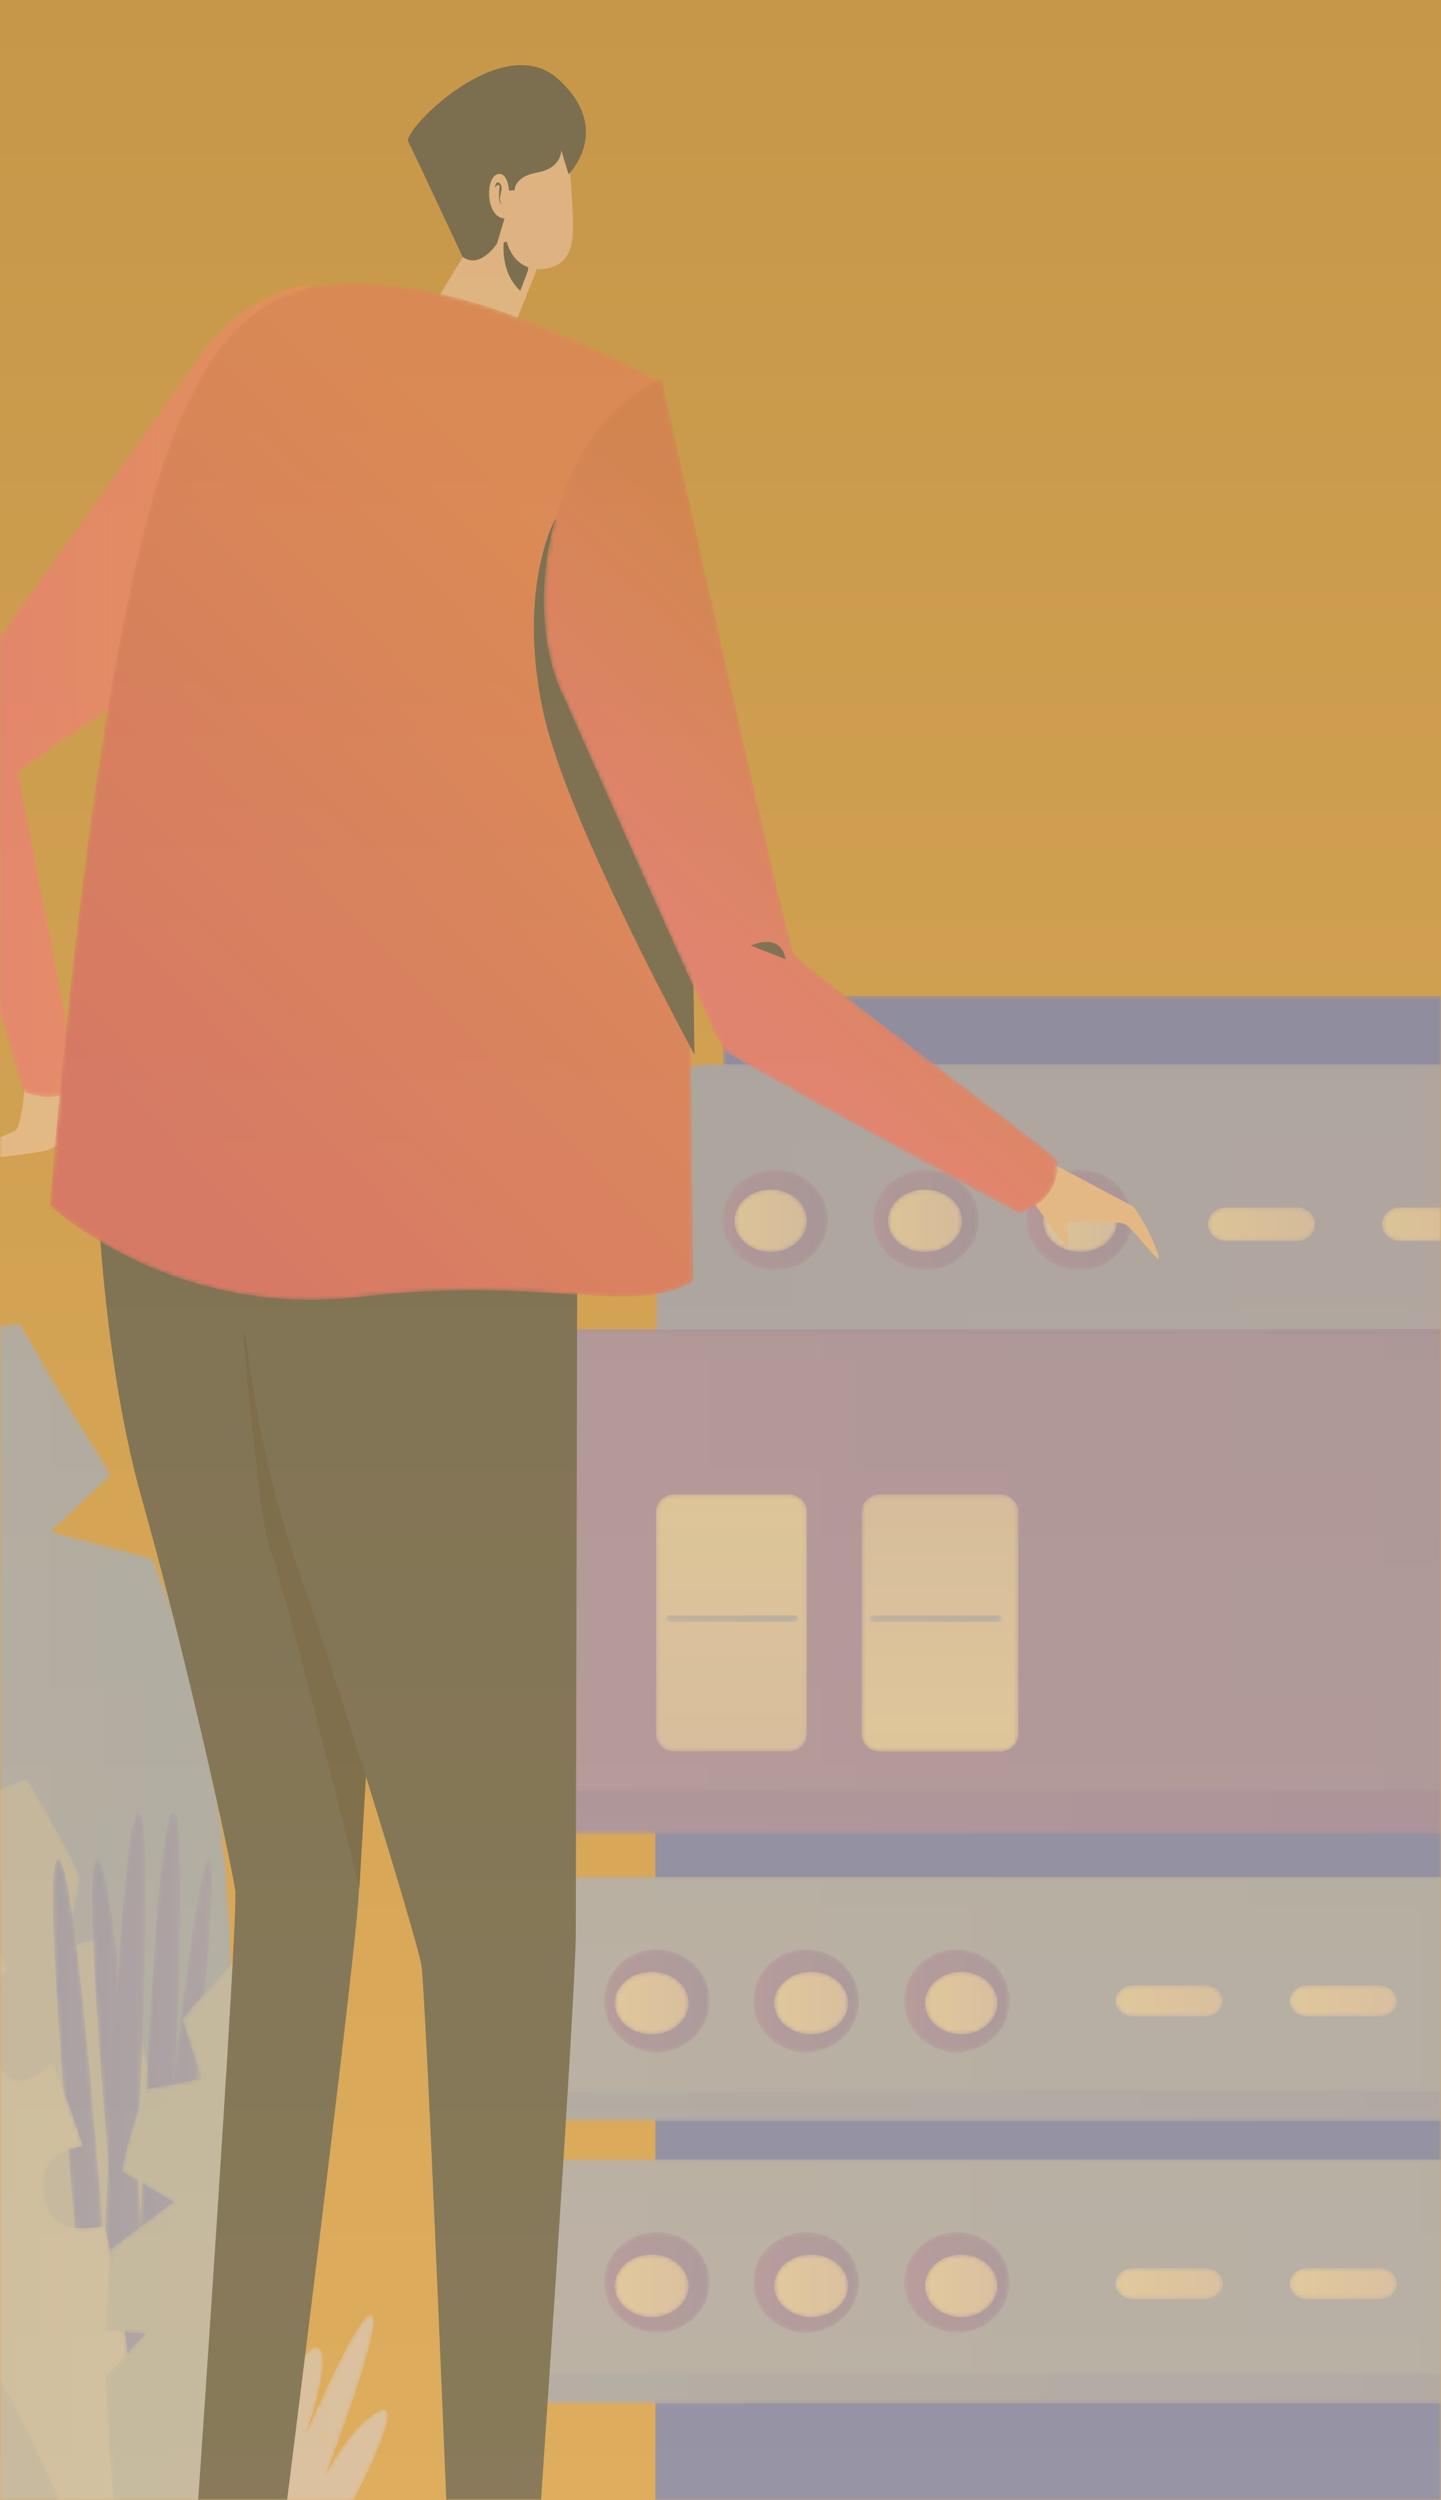 <?xml version="1.0" encoding="UTF-8"?>
<svg width="332px" height="576px" viewBox="0 0 332 576" version="1.1"
    xmlns="http://www.w3.org/2000/svg"
    xmlns:xlink="http://www.w3.org/1999/xlink">
    <title>img_persona3</title>
    <defs>
        <linearGradient x1="66.061%" y1="100%" x2="66.061%" y2="0%" id="linearGradient-1">
            <stop stop-color="#DEAD5D" offset="0%"></stop>
            <stop stop-color="#C79749" offset="100%"></stop>
        </linearGradient>
        <rect id="path-2" x="0" y="0" width="332" height="576"></rect>
        <path d="M87.162,159.965 L63.887,153.866 L77.671,140.903 C76.626,139.099 75.559,137.307 74.442,135.54 C67.789,125.031 61.923,115.177 56.743,105.974 L34.815,107.748 L46.628,87.153 C15.863,26.971 18.027,0.187 18.027,0.187 C18.027,0.187 2.023,41.931 0.276,109.011 L16.013,116.368 L0.134,124.595 C0.254,139.326 1.097,155.1 2.921,171.769 L30.103,179.806 C30.103,179.806 20.643,194.519 7.715,204.838 C17.249,257.724 37.079,317.709 74.442,380.926 L89.169,380.926 C89.169,380.926 127.04,253.853 87.162,159.965" id="path-4"></path>
        <linearGradient x1="-5.78604607e-05%" y1="50.001%" x2="100%" y2="50.001%" id="linearGradient-6">
            <stop stop-color="#93B8FF" offset="0%"></stop>
            <stop stop-color="#7EB6FF" offset="100%"></stop>
        </linearGradient>
        <path d="M37.439,63.927 C37.439,63.927 52.333,36.517 45.714,39.284 C39.094,42.051 33.026,54.223 33.026,54.223 C33.026,54.223 46.265,20.194 43.783,17.426 C41.301,14.659 28.338,45.093 28.338,45.093 C28.338,45.093 34.957,27.112 31.371,24.899 C27.785,22.68 20.614,42.88 20.614,42.88 C20.614,42.88 33.914,5.912 25.471,0.463 C17.028,-4.986 0.204,63.927 0.204,63.927 L37.439,63.927" id="path-7"></path>
        <linearGradient x1="-0%" y1="50.002%" x2="100%" y2="50.002%" id="linearGradient-9">
            <stop stop-color="#D4DAEE" offset="0%"></stop>
            <stop stop-color="#D9DCF5" offset="100%"></stop>
        </linearGradient>
        <path d="M4.491,24.925 C4.491,24.925 -5.265,3.913 4.491,0.506 C14.248,-2.894 37.676,24.925 37.676,24.925 L4.491,24.925" id="path-10"></path>
        <linearGradient x1="0.001%" y1="50.014%" x2="100%" y2="50.014%" id="linearGradient-12">
            <stop stop-color="#D4DAEE" offset="0%"></stop>
            <stop stop-color="#D9DCF5" offset="100%"></stop>
        </linearGradient>
        <path d="M68.443,95.811 L59.047,98.759 L62.608,82.592 C58.693,74.407 54.466,66.749 50.114,59.659 C45.615,61.445 40.822,63.232 40.822,63.232 L43.221,49.003 C22.072,17.947 0.597,0.269 0.597,0.269 C0.597,0.269 15.096,28.297 22.144,65.483 L29.521,67.74 L23.132,71.08 C25.058,82.794 26.176,95.285 25.842,108.008 C24.367,164.101 65.727,229.927 65.727,229.927 L75.747,229.927 C90.722,178.213 83.318,132.537 68.443,95.811" id="path-13"></path>
        <linearGradient x1="-0.001%" y1="50%" x2="100%" y2="50%" id="linearGradient-15">
            <stop stop-color="#B1CCF1" offset="0%"></stop>
            <stop stop-color="#AACCF1" offset="100%"></stop>
        </linearGradient>
        <path d="M0.427,151.926 C0.427,151.926 14.734,0.276 19.136,0.276 C23.538,0.276 5.379,151.926 5.379,151.926 L0.427,151.926" id="path-16"></path>
        <linearGradient x1="0%" y1="50.002%" x2="99.999%" y2="50.002%" id="linearGradient-18">
            <stop stop-color="#6A94FF" offset="0%"></stop>
            <stop stop-color="#7E9FFF" offset="100%"></stop>
        </linearGradient>
        <path d="M0.125,162.926 C0.125,162.926 4.21,1.293 9.93,0.46 C15.65,-0.38 5.027,162.926 5.027,162.926 L0.125,162.926" id="path-19"></path>
        <linearGradient x1="-0.001%" y1="49.999%" x2="100%" y2="49.999%" id="linearGradient-21">
            <stop stop-color="#6A94FF" offset="0%"></stop>
            <stop stop-color="#7E9FFF" offset="100%"></stop>
        </linearGradient>
        <path d="M16.402,151.926 C16.402,151.926 6.969,0.276 1.396,0.276 C-4.178,0.276 11.686,151.926 11.686,151.926 L16.402,151.926" id="path-22"></path>
        <linearGradient x1="0%" y1="50.002%" x2="99.998%" y2="50.002%" id="linearGradient-24">
            <stop stop-color="#6A94FF" offset="0%"></stop>
            <stop stop-color="#7E9FFF" offset="100%"></stop>
        </linearGradient>
        <path d="M0.118,162.926 C0.118,162.926 4.204,1.293 9.924,0.46 C15.644,-0.38 5.021,162.926 5.021,162.926 L0.118,162.926" id="path-25"></path>
        <linearGradient x1="0%" y1="49.999%" x2="99.995%" y2="49.999%" id="linearGradient-27">
            <stop stop-color="#6A94FF" offset="0%"></stop>
            <stop stop-color="#7E9FFF" offset="100%"></stop>
        </linearGradient>
        <path d="M16.396,151.926 C16.396,151.926 6.963,0.276 1.39,0.276 C-4.184,0.276 11.679,151.926 11.679,151.926 L16.396,151.926" id="path-28"></path>
        <linearGradient x1="0.001%" y1="50.002%" x2="99.998%" y2="50.002%" id="linearGradient-30">
            <stop stop-color="#6A94FF" offset="0%"></stop>
            <stop stop-color="#7E9FFF" offset="100%"></stop>
        </linearGradient>
        <path d="M78.364,130.536 C76.327,121.227 83.168,119.029 87.129,118.522 C84.968,111.687 82.59,105.188 80.043,99.007 C76.027,103.124 70.134,106.624 66.428,97.303 C61.975,86.095 66.992,80.03 69.954,77.606 C64.655,67.693 59,58.83 53.288,50.963 C49.168,55.789 42.709,61.42 38.103,56.247 C32.306,49.736 37.708,38.742 40.14,34.54 C19.255,10.866 0.902,0.397 0.902,0.397 C-0.069,17.053 0.612,32.805 2.514,47.622 C6.604,49.699 11.917,53.461 12.32,59.117 C12.67,64.01 9.34,66.935 6.121,68.609 C8.591,80.036 11.754,90.817 15.393,100.913 C18.775,99.85 29.033,97.199 31.051,103.258 C32.563,107.809 26.956,114.344 22.524,118.625 C47.009,173.547 83.112,203.927 83.112,203.927 L99.72,203.927 C99.72,178.964 96.872,156.616 92.154,136.711 C86.678,137.987 79.971,137.883 78.364,130.536" id="path-31"></path>
        <linearGradient x1="-0%" y1="50.001%" x2="99.999%" y2="50.001%" id="linearGradient-33">
            <stop stop-color="#B1CCF1" offset="0%"></stop>
            <stop stop-color="#C5DCF5" offset="100%"></stop>
        </linearGradient>
        <path d="M85.481,135.078 L80.802,141.608 L80.802,128.738 C75.505,121.89 69.856,115.672 64.006,110.843 C61.93,109.136 59.877,107.098 57.851,104.809 L45.917,112.067 L45.917,88.096 C42.392,82.227 39.021,75.831 35.85,69.24 L24.009,79.044 L28.118,51.958 C16.859,25.043 9.603,0 9.603,0 C9.603,0 -0.366,27.515 0.427,62.68 L7.975,66.743 L0.975,72.931 C1.953,84.687 4.261,97.031 8.585,109.319 L15.569,112.795 L11.134,115.959 C14.076,123.052 17.744,130.078 22.264,136.914 L30.934,135.274 L29.933,147.287 C45.221,165.855 67.811,182.366 100.756,193.927 L117.572,193.927 C117.572,193.927 104.271,161.65 85.481,135.078" id="path-34"></path>
        <linearGradient x1="-2.07513264e-05%" y1="50%" x2="100%" y2="50%" id="linearGradient-36">
            <stop stop-color="#B1CCF1" offset="0%"></stop>
            <stop stop-color="#AACCF1" offset="100%"></stop>
        </linearGradient>
        <path d="M39.718,108.516 L44.441,105.105 C46.991,92.989 48.967,81.021 50.498,69.754 L46.055,68.566 L51.337,63.302 C55.762,27.655 55.766,0.474 55.766,0.474 C55.766,0.474 54.648,18.919 22.383,53.014 C20.833,54.652 19.39,56.413 18.04,58.272 C19.625,63.505 22.37,71.903 22.37,71.903 L9.464,74.39 C7.154,80.325 5.385,86.697 4.046,93.241 L15.942,100.272 L1.385,111.219 C0.759,117.603 0.439,123.92 0.327,129.941 L9.451,130.643 L0.329,140.45 C0.673,159.154 2.689,172.926 2.689,172.926 L22.383,172.926 C31.651,154.069 38.343,132.391 43.178,110.911 L39.718,108.516" id="path-37"></path>
        <linearGradient x1="-0%" y1="50.002%" x2="100%" y2="50.002%" id="linearGradient-39">
            <stop stop-color="#A8CCF1" offset="0%"></stop>
            <stop stop-color="#AACCF1" offset="100%"></stop>
        </linearGradient>
        <linearGradient x1="0%" y1="49.991%" x2="99.999%" y2="49.991%" id="linearGradient-40">
            <stop stop-color="#3E76FF" offset="0%"></stop>
            <stop stop-color="#3E76FF" offset="100%"></stop>
        </linearGradient>
        <linearGradient x1="0%" y1="50%" x2="99.999%" y2="50%" id="linearGradient-41">
            <stop stop-color="#3E76FF" offset="0%"></stop>
            <stop stop-color="#3E76FF" offset="100%"></stop>
        </linearGradient>
        <linearGradient x1="0%" y1="50%" x2="99.999%" y2="50%" id="linearGradient-42">
            <stop stop-color="#3E76FF" offset="0%"></stop>
            <stop stop-color="#3E76FF" offset="100%"></stop>
        </linearGradient>
        <path d="M320.479,49.744 L0.564,49.744 L0.564,12.004 C0.564,5.601 5.654,0.409 11.927,0.409 L309.116,0.409 C315.389,0.409 320.479,5.601 320.479,12.004 L320.479,49.744" id="path-43"></path>
        <linearGradient x1="-1.9148651e-05%" y1="50.001%" x2="100%" y2="50.001%" id="linearGradient-45">
            <stop stop-color="#3E76FF" offset="0%"></stop>
            <stop stop-color="#3E76FF" offset="100%"></stop>
        </linearGradient>
        <path d="M409.73,5.997 L409.73,51.244 C409.73,54.28 407.293,56.74 404.286,56.74 L5.751,56.74 C2.756,56.74 0.319,54.28 0.319,51.244 L0.319,5.997 C0.319,2.974 2.756,0.514 5.751,0.514 L404.286,0.514 C407.293,0.514 409.73,2.974 409.73,5.997" id="path-46"></path>
        <linearGradient x1="0%" y1="50.005%" x2="100%" y2="50.005%" id="linearGradient-48">
            <stop stop-color="#85B0FF" offset="0%"></stop>
            <stop stop-color="#79A0FF" offset="100%"></stop>
        </linearGradient>
        <path d="M409.73,5.975 L409.73,44.364 C409.73,47.389 407.293,49.84 404.286,49.84 L5.751,49.84 C2.756,49.84 0.319,47.389 0.319,44.364 L0.319,5.975 C0.319,2.963 2.756,0.512 5.751,0.512 L404.286,0.512 C407.293,0.512 409.73,2.963 409.73,5.975" id="path-49"></path>
        <linearGradient x1="0%" y1="50.006%" x2="100%" y2="50.006%" id="linearGradient-51">
            <stop stop-color="#93B8FF" offset="0%"></stop>
            <stop stop-color="#7EB6FF" offset="100%"></stop>
        </linearGradient>
        <path d="M350.902,70.907 L0.141,70.907 L0.141,11.594 C0.141,5.268 5.24,0.14 11.53,0.14 L339.519,0.14 C345.803,0.14 350.902,5.268 350.902,11.594 L350.902,70.907" id="path-52"></path>
        <linearGradient x1="0%" y1="50.002%" x2="99.999%" y2="50.002%" id="linearGradient-54">
            <stop stop-color="#7EABFF" offset="0%"></stop>
            <stop stop-color="#8FAAFF" offset="100%"></stop>
        </linearGradient>
        <path d="M409.73,5.911 L409.73,51.157 C409.73,54.193 407.293,56.653 404.286,56.653 L5.751,56.653 C2.756,56.653 0.319,54.193 0.319,51.157 L0.319,5.911 C0.319,2.875 2.756,0.415 5.751,0.415 L404.286,0.415 C407.293,0.415 409.73,2.875 409.73,5.911" id="path-55"></path>
        <linearGradient x1="0%" y1="50.005%" x2="100%" y2="50.005%" id="linearGradient-57">
            <stop stop-color="#85B0FF" offset="0%"></stop>
            <stop stop-color="#79A0FF" offset="100%"></stop>
        </linearGradient>
        <path d="M409.73,5.963 L409.73,44.344 C409.73,47.406 407.293,49.888 404.286,49.888 L5.751,49.888 C2.756,49.888 0.319,47.406 0.319,44.344 L0.319,5.963 C0.319,2.9 2.756,0.419 5.751,0.419 L404.286,0.419 C407.293,0.419 409.73,2.9 409.73,5.963" id="path-58"></path>
        <linearGradient x1="0%" y1="49.994%" x2="100%" y2="49.994%" id="linearGradient-60">
            <stop stop-color="#93B8FF" offset="0%"></stop>
            <stop stop-color="#7EB6FF" offset="100%"></stop>
        </linearGradient>
        <path d="M409.73,5.61 L409.73,111.107 C409.73,114.112 407.293,116.557 404.286,116.557 L5.751,116.557 C2.756,116.557 0.319,114.112 0.319,111.107 L0.319,5.61 C0.319,2.592 2.756,0.148 5.751,0.148 L404.286,0.148 C407.293,0.148 409.73,2.592 409.73,5.61" id="path-61"></path>
        <linearGradient x1="0%" y1="50%" x2="100%" y2="50%" id="linearGradient-63">
            <stop stop-color="#7E85EC" offset="0%"></stop>
            <stop stop-color="#6C73EC" offset="100%"></stop>
        </linearGradient>
        <path d="M409.73,5.55 L409.73,100.225 C409.73,103.21 407.293,105.622 404.286,105.622 L5.751,105.622 C2.756,105.622 0.319,103.21 0.319,100.225 L0.319,5.55 C0.319,2.565 2.756,0.146 5.751,0.146 L404.286,0.146 C407.293,0.146 409.73,2.565 409.73,5.55" id="path-64"></path>
        <linearGradient x1="0%" y1="50%" x2="100%" y2="50%" id="linearGradient-66">
            <stop stop-color="#8B8BEC" offset="0%"></stop>
            <stop stop-color="#7388EC" offset="100%"></stop>
        </linearGradient>
        <path d="M24.512,11.815 C24.512,18.215 19.061,23.409 12.335,23.409 C5.616,23.409 0.165,18.215 0.165,11.815 C0.165,5.409 5.616,0.222 12.335,0.222 C19.061,0.222 24.512,5.409 24.512,11.815" id="path-67"></path>
        <linearGradient x1="0%" y1="50%" x2="99.989%" y2="50%" id="linearGradient-69">
            <stop stop-color="#8B8BEC" offset="0%"></stop>
            <stop stop-color="#7388EC" offset="100%"></stop>
        </linearGradient>
        <path d="M17.666,7.615 C17.666,11.596 13.854,14.827 9.148,14.827 C4.449,14.827 0.636,11.596 0.636,7.615 C0.636,3.629 4.449,0.404 9.148,0.404 C13.854,0.404 17.666,3.629 17.666,7.615" id="path-70"></path>
        <linearGradient x1="0%" y1="50%" x2="100.019%" y2="50%" id="linearGradient-72">
            <stop stop-color="#E8EEEE" offset="0%"></stop>
            <stop stop-color="#D9DCF5" offset="100%"></stop>
        </linearGradient>
        <path d="M24.878,11.815 C24.878,18.215 19.427,23.409 12.707,23.409 C5.982,23.409 0.53,18.215 0.53,11.815 C0.53,5.409 5.982,0.222 12.707,0.222 C19.427,0.222 24.878,5.409 24.878,11.815" id="path-73"></path>
        <path d="M17.409,7.615 C17.409,11.596 13.596,14.827 8.897,14.827 C4.191,14.827 0.379,11.596 0.379,7.615 C0.379,3.629 4.191,0.404 8.897,0.404 C13.596,0.404 17.409,3.629 17.409,7.615" id="path-75"></path>
        <linearGradient x1="-0.001%" y1="50%" x2="100.018%" y2="50%" id="linearGradient-77">
            <stop stop-color="#E8EEEE" offset="0%"></stop>
            <stop stop-color="#D9DCF5" offset="100%"></stop>
        </linearGradient>
        <path d="M24.634,11.815 C24.634,18.215 19.189,23.409 12.463,23.409 C5.744,23.409 0.293,18.215 0.293,11.815 C0.293,5.409 5.744,0.222 12.463,0.222 C19.189,0.222 24.634,5.409 24.634,11.815" id="path-78"></path>
        <linearGradient x1="0%" y1="50%" x2="100.015%" y2="50%" id="linearGradient-80">
            <stop stop-color="#8B8BEC" offset="0%"></stop>
            <stop stop-color="#7388EC" offset="100%"></stop>
        </linearGradient>
        <path d="M16.805,7.615 C16.805,11.596 13.071,14.827 8.462,14.827 C3.853,14.827 0.12,11.596 0.12,7.615 C0.12,3.629 3.853,0.404 8.462,0.404 C13.071,0.404 16.805,3.629 16.805,7.615" id="path-81"></path>
        <linearGradient x1="-0%" y1="50%" x2="99.981%" y2="50%" id="linearGradient-83">
            <stop stop-color="#E8EEEE" offset="0%"></stop>
            <stop stop-color="#D9DCF5" offset="100%"></stop>
        </linearGradient>
        <path d="M24.512,11.968 C24.512,18.537 19.061,23.861 12.335,23.861 C5.616,23.861 0.165,18.537 0.165,11.968 C0.165,5.394 5.616,0.069 12.335,0.069 C19.061,0.069 24.512,5.394 24.512,11.968" id="path-84"></path>
        <linearGradient x1="0%" y1="50.013%" x2="99.989%" y2="50.013%" id="linearGradient-86">
            <stop stop-color="#8B8BEC" offset="0%"></stop>
            <stop stop-color="#7388EC" offset="100%"></stop>
        </linearGradient>
        <path d="M17.666,7.471 C17.666,11.452 13.854,14.683 9.148,14.683 C4.449,14.683 0.636,11.452 0.636,7.471 C0.636,3.485 4.449,0.26 9.148,0.26 C13.854,0.26 17.666,3.485 17.666,7.471" id="path-87"></path>
        <linearGradient x1="0%" y1="49.999%" x2="100.019%" y2="49.999%" id="linearGradient-89">
            <stop stop-color="#E8EEEE" offset="0%"></stop>
            <stop stop-color="#D9DCF5" offset="100%"></stop>
        </linearGradient>
        <path d="M24.878,11.968 C24.878,18.537 19.427,23.861 12.707,23.861 C5.982,23.861 0.53,18.537 0.53,11.968 C0.53,5.394 5.982,0.069 12.707,0.069 C19.427,0.069 24.878,5.394 24.878,11.968" id="path-90"></path>
        <path d="M17.409,7.471 C17.409,11.452 13.596,14.683 8.897,14.683 C4.191,14.683 0.379,11.452 0.379,7.471 C0.379,3.485 4.191,0.26 8.897,0.26 C13.596,0.26 17.409,3.485 17.409,7.471" id="path-92"></path>
        <linearGradient x1="-0.001%" y1="49.999%" x2="100.018%" y2="49.999%" id="linearGradient-94">
            <stop stop-color="#E8EEEE" offset="0%"></stop>
            <stop stop-color="#D9DCF5" offset="100%"></stop>
        </linearGradient>
        <path d="M24.634,11.968 C24.634,18.537 19.189,23.861 12.463,23.861 C5.744,23.861 0.293,18.537 0.293,11.968 C0.293,5.394 5.744,0.069 12.463,0.069 C19.189,0.069 24.634,5.394 24.634,11.968" id="path-95"></path>
        <linearGradient x1="0%" y1="50.013%" x2="100.015%" y2="50.013%" id="linearGradient-97">
            <stop stop-color="#8B8BEC" offset="0%"></stop>
            <stop stop-color="#7388EC" offset="100%"></stop>
        </linearGradient>
        <path d="M16.805,7.471 C16.805,11.452 13.071,14.683 8.462,14.683 C3.853,14.683 0.12,11.452 0.12,7.471 C0.12,3.485 3.853,0.26 8.462,0.26 C13.071,0.26 16.805,3.485 16.805,7.471" id="path-98"></path>
        <linearGradient x1="-0%" y1="49.999%" x2="99.981%" y2="49.999%" id="linearGradient-100">
            <stop stop-color="#E8EEEE" offset="0%"></stop>
            <stop stop-color="#D9DCF5" offset="100%"></stop>
        </linearGradient>
        <path d="M24.726,12.025 C24.726,18.428 19.274,23.618 12.555,23.618 C5.829,23.618 0.384,18.428 0.384,12.025 C0.384,5.623 5.829,0.433 12.555,0.433 C19.274,0.433 24.726,5.623 24.726,12.025" id="path-101"></path>
        <linearGradient x1="-0%" y1="50%" x2="100.014%" y2="50%" id="linearGradient-103">
            <stop stop-color="#8B8BEC" offset="0%"></stop>
            <stop stop-color="#7388EC" offset="100%"></stop>
        </linearGradient>
        <path d="M16.899,7.235 C16.899,11.218 13.166,14.447 8.557,14.447 C3.948,14.447 0.214,11.218 0.214,7.235 C0.214,3.252 3.948,0.023 8.557,0.023 C13.166,0.023 16.899,3.252 16.899,7.235" id="path-104"></path>
        <linearGradient x1="0%" y1="50%" x2="99.982%" y2="50%" id="linearGradient-106">
            <stop stop-color="#E8EEEE" offset="0%"></stop>
            <stop stop-color="#D9DCF5" offset="100%"></stop>
        </linearGradient>
        <path d="M24.488,12.025 C24.488,18.428 19.037,23.618 12.311,23.618 C5.591,23.618 0.14,18.428 0.14,12.025 C0.14,5.623 5.591,0.433 12.311,0.433 C19.037,0.433 24.488,5.623 24.488,12.025" id="path-107"></path>
        <linearGradient x1="0%" y1="50%" x2="99.989%" y2="50%" id="linearGradient-109">
            <stop stop-color="#8B8BEC" offset="0%"></stop>
            <stop stop-color="#7388EC" offset="100%"></stop>
        </linearGradient>
        <path d="M17.64,7.235 C17.64,11.218 13.828,14.447 9.122,14.447 C4.423,14.447 0.611,11.218 0.611,7.235 C0.611,3.252 4.423,0.023 9.122,0.023 C13.828,0.023 17.64,3.252 17.64,7.235" id="path-110"></path>
        <linearGradient x1="0%" y1="50%" x2="100.019%" y2="50%" id="linearGradient-112">
            <stop stop-color="#E8EEEE" offset="0%"></stop>
            <stop stop-color="#D9DCF5" offset="100%"></stop>
        </linearGradient>
        <path d="M24.854,12.025 C24.854,18.428 19.402,23.618 12.683,23.618 C5.957,23.618 0.506,18.428 0.506,12.025 C0.506,5.623 5.957,0.433 12.683,0.433 C19.402,0.433 24.854,5.623 24.854,12.025" id="path-113"></path>
        <linearGradient x1="-0.001%" y1="50%" x2="99.989%" y2="50%" id="linearGradient-115">
            <stop stop-color="#8B8BEC" offset="0%"></stop>
            <stop stop-color="#7388EC" offset="100%"></stop>
        </linearGradient>
        <path d="M17.383,7.235 C17.383,11.218 13.571,14.447 8.871,14.447 C4.166,14.447 0.354,11.218 0.354,7.235 C0.354,3.252 4.166,0.023 8.871,0.023 C13.571,0.023 17.383,3.252 17.383,7.235" id="path-116"></path>
        <path d="M4.272,0.269 L30.77,0.269 C33.051,0.269 34.903,2.039 34.903,4.224 L34.903,55.549 C34.903,57.735 33.051,59.51 30.77,59.51 L4.272,59.51 C1.991,59.51 0.139,57.735 0.139,55.549 L0.139,4.224 C0.139,2.039 1.991,0.269 4.272,0.269" id="path-118"></path>
        <linearGradient x1="50.009%" y1="-0%" x2="50.009%" y2="99.996%" id="linearGradient-120">
            <stop stop-color="#E8EEEE" offset="0%"></stop>
            <stop stop-color="#D9DCF5" offset="100%"></stop>
        </linearGradient>
        <path d="M4.797,0.269 L32.334,0.269 C34.705,0.269 36.624,2.039 36.624,4.224 L36.624,55.549 C36.624,57.735 34.705,59.51 32.334,59.51 L4.797,59.51 C2.427,59.51 0.502,57.735 0.502,55.549 L0.502,4.224 C0.502,2.039 2.427,0.269 4.797,0.269" id="path-121"></path>
        <linearGradient x1="50%" y1="100%" x2="50%" y2="0.004%" id="linearGradient-123">
            <stop stop-color="#E8EEEE" offset="0%"></stop>
            <stop stop-color="#D9DCF5" offset="100%"></stop>
        </linearGradient>
        <path d="M4.067,0.4 L20.677,0.4 C22.902,0.4 24.713,1.994 24.713,3.971 C24.713,5.943 22.902,7.543 20.677,7.543 L4.067,7.543 C1.835,7.543 0.024,5.943 0.024,3.971 C0.024,1.994 1.835,0.4 4.067,0.4" id="path-124"></path>
        <linearGradient x1="0.025%" y1="49.998%" x2="100.014%" y2="49.998%" id="linearGradient-126">
            <stop stop-color="#E8EEEE" offset="0%"></stop>
            <stop stop-color="#D9DCF5" offset="100%"></stop>
        </linearGradient>
        <path d="M4.177,0.4 L20.787,0.4 C23.018,0.4 24.829,1.994 24.829,3.971 C24.829,5.943 23.018,7.543 20.787,7.543 L4.177,7.543 C1.951,7.543 0.14,5.943 0.14,3.971 C0.14,1.994 1.951,0.4 4.177,0.4" id="path-127"></path>
        <linearGradient x1="0%" y1="49.998%" x2="99.989%" y2="49.998%" id="linearGradient-129">
            <stop stop-color="#E8EEEE" offset="0%"></stop>
            <stop stop-color="#D9DCF5" offset="100%"></stop>
        </linearGradient>
        <path d="M4.067,0.543 L20.677,0.543 C22.902,0.543 24.713,2.143 24.713,4.114 C24.713,6.086 22.902,7.686 20.677,7.686 L4.067,7.686 C1.835,7.686 0.024,6.086 0.024,4.114 C0.024,2.143 1.835,0.543 4.067,0.543" id="path-130"></path>
        <linearGradient x1="0.025%" y1="49.999%" x2="100.014%" y2="49.999%" id="linearGradient-132">
            <stop stop-color="#E8EEEE" offset="0%"></stop>
            <stop stop-color="#D9DCF5" offset="100%"></stop>
        </linearGradient>
        <path d="M4.177,0.543 L20.787,0.543 C23.018,0.543 24.829,2.143 24.829,4.114 C24.829,6.086 23.018,7.686 20.787,7.686 L4.177,7.686 C1.951,7.686 0.14,6.086 0.14,4.114 C0.14,2.143 1.951,0.543 4.177,0.543" id="path-133"></path>
        <linearGradient x1="0%" y1="49.999%" x2="99.989%" y2="49.999%" id="linearGradient-135">
            <stop stop-color="#E8EEEE" offset="0%"></stop>
            <stop stop-color="#D9DCF5" offset="100%"></stop>
        </linearGradient>
        <path d="M4.323,0.178 L20.933,0.178 C23.165,0.178 24.97,1.9 24.97,4.025 C24.97,6.15 23.165,7.872 20.933,7.872 L4.323,7.872 C2.091,7.872 0.287,6.15 0.287,4.025 C0.287,1.9 2.091,0.178 4.323,0.178" id="path-136"></path>
        <linearGradient x1="0%" y1="49.999%" x2="100.014%" y2="49.999%" id="linearGradient-138">
            <stop stop-color="#E8EEEE" offset="0%"></stop>
            <stop stop-color="#D9DCF5" offset="100%"></stop>
        </linearGradient>
        <path d="M4.5,0.178 L21.363,0.178 C23.629,0.178 25.468,1.9 25.468,4.025 C25.468,6.15 23.629,7.872 21.363,7.872 L4.5,7.872 C2.241,7.872 0.402,6.15 0.402,4.025 C0.402,1.9 2.241,0.178 4.5,0.178" id="path-139"></path>
        <linearGradient x1="-0%" y1="49.999%" x2="99.989%" y2="49.999%" id="linearGradient-141">
            <stop stop-color="#E8EEEE" offset="0%"></stop>
            <stop stop-color="#D9DCF5" offset="100%"></stop>
        </linearGradient>
        <path d="M29.961,1.7 L1.313,1.7 C0.748,1.7 0.292,1.345 0.292,0.91 C0.292,0.47 0.748,0.12 1.313,0.12 L29.961,0.12 C30.52,0.12 30.976,0.47 30.976,0.91 C30.976,1.345 30.52,1.7 29.961,1.7" id="path-142"></path>
        <linearGradient x1="0%" y1="49.997%" x2="99.992%" y2="49.997%" id="linearGradient-144">
            <stop stop-color="#93B8FF" offset="0%"></stop>
            <stop stop-color="#7EB6FF" offset="100%"></stop>
        </linearGradient>
        <path d="M29.888,1.7 L1.24,1.7 C0.675,1.7 0.219,1.345 0.219,0.91 C0.219,0.47 0.675,0.12 1.24,0.12 L29.888,0.12 C30.447,0.12 30.903,0.47 30.903,0.91 C30.903,1.345 30.447,1.7 29.888,1.7" id="path-145"></path>
        <linearGradient x1="-0%" y1="49.997%" x2="99.992%" y2="49.997%" id="linearGradient-147">
            <stop stop-color="#93B8FF" offset="0%"></stop>
            <stop stop-color="#7EB6FF" offset="100%"></stop>
        </linearGradient>
        <path d="M89.757,0.39 C89.757,0.39 74.355,1.471 63.132,18.03 C51.908,34.589 -0.113,105.512 0.37,108.489 C0.852,111.466 23.306,186.388 23.306,186.388 C23.306,186.388 29.161,189.768 36.322,185.747 C36.322,185.747 22.394,114.073 22.345,113.075 C22.295,112.077 59.872,87.216 61.191,86.818 C62.51,86.42 89.757,0.39 89.757,0.39" id="path-148"></path>
        <linearGradient x1="-0%" y1="50%" x2="100%" y2="50%" id="linearGradient-150">
            <stop stop-color="#FF6499" offset="0%"></stop>
            <stop stop-color="#FF866E" offset="100%"></stop>
        </linearGradient>
        <path d="M148.711,230.253 C134.414,238.494 114.878,228.701 71.691,233.81 C28.501,238.919 0.464,212.737 0.464,212.737 C6.526,139.698 14.042,89.498 21.853,58.221 C29.649,26.956 39.715,9.958 53.44,3.575 C67.152,-2.822 85.402,1.066 98.045,4.663 C110.703,8.245 139.34,20.759 141.008,23.439 C142.344,25.603 143.453,34.467 144.358,47.392 C146.642,79.519 147.738,136.739 148.255,178.633 C148.631,208.278 148.711,230.253 148.711,230.253" id="path-151"></path>
        <linearGradient x1="30.368%" y1="91.325%" x2="75.06%" y2="21.112%" id="linearGradient-153">
            <stop stop-color="#DE497C" offset="0%"></stop>
            <stop stop-color="#ED765E" offset="100%"></stop>
        </linearGradient>
        <path d="M27.468,0.189 C27.468,0.189 9.959,6.094 2.96,32.13 C-4.046,58.166 4.998,73.729 4.998,73.729 C4.998,73.729 40.027,153.051 41.778,154.965 C43.53,156.879 109.871,192.607 109.871,192.607 C109.871,192.607 119.671,189.784 118.536,180.166 C117.114,178.236 59.347,135.074 57.913,132.811 C56.479,130.547 27.468,0.189 27.468,0.189" id="path-154"></path>
        <linearGradient x1="39.248%" y1="72.086%" x2="61.517%" y2="35.612%" id="linearGradient-156">
            <stop stop-color="#F66194" offset="0%"></stop>
            <stop stop-color="#DB6B54" offset="100%"></stop>
        </linearGradient>
    </defs>
    <g id="New-UI" stroke="none" stroke-width="1" fill="none" fillRule="evenodd">
        <g id="img_persona3">
            <mask id="mask-3" fill="white">
                <use xlink:href="#path-2"></use>
            </mask>
            <use id="Mask" fill="url(#linearGradient-1)" xlink:href="#path-2"></use>
            <g id="Group" opacity="0.442" style="mix-blend-mode: luminosity;" mask="url(#mask-3)">
                <g transform="translate(-102, 15)">
                    <g id="Group-208" stroke-width="1" fill="none" transform="translate(50, 184)">
                        <mask id="mask-5" fill="white">
                            <use xlink:href="#path-4"></use>
                        </mask>
                        <g id="Clip-207"></g>
                        <path d="M87.162,159.965 L63.887,153.866 L77.671,140.903 C76.626,139.099 75.559,137.307 74.442,135.54 C67.789,125.031 61.923,115.177 56.743,105.974 L34.815,107.748 L46.628,87.153 C15.863,26.971 18.027,0.187 18.027,0.187 C18.027,0.187 2.023,41.931 0.276,109.011 L16.013,116.368 L0.134,124.595 C0.254,139.326 1.097,155.1 2.921,171.769 L30.103,179.806 C30.103,179.806 20.643,194.519 7.715,204.838 C17.249,257.724 37.079,317.709 74.442,380.926 L89.169,380.926 C89.169,380.926 127.04,253.853 87.162,159.965" id="Fill-206" fill="url(#linearGradient-6)" mask="url(#mask-5)"></path>
                    </g>
                    <g id="Group-211" stroke-width="1" fill="none" transform="translate(144, 501)">
                        <mask id="mask-8" fill="white">
                            <use xlink:href="#path-7"></use>
                        </mask>
                        <g id="Clip-210"></g>
                        <path d="M37.439,63.927 C37.439,63.927 52.333,36.517 45.714,39.284 C39.094,42.051 33.026,54.223 33.026,54.223 C33.026,54.223 46.265,20.194 43.783,17.426 C41.301,14.659 28.338,45.093 28.338,45.093 C28.338,45.093 34.957,27.112 31.371,24.899 C27.785,22.68 20.614,42.88 20.614,42.88 C20.614,42.88 33.914,5.912 25.471,0.463 C17.028,-4.986 0.204,63.927 0.204,63.927 L37.439,63.927" id="Fill-209" fill="url(#linearGradient-9)" mask="url(#mask-8)"></path>
                    </g>
                    <g id="Group-214" stroke-width="1" fill="none" transform="translate(71, 540)">
                        <mask id="mask-11" fill="white">
                            <use xlink:href="#path-10"></use>
                        </mask>
                        <g id="Clip-213"></g>
                        <path d="M4.491,24.925 C4.491,24.925 -5.265,3.913 4.491,0.506 C14.248,-2.894 37.676,24.925 37.676,24.925 L4.491,24.925" id="Fill-212" fill="url(#linearGradient-12)" mask="url(#mask-11)"></path>
                    </g>
                    <g id="Group-217" stroke-width="1" fill="none" transform="translate(58, 335)">
                        <mask id="mask-14" fill="white">
                            <use xlink:href="#path-13"></use>
                        </mask>
                        <g id="Clip-216"></g>
                        <path d="M68.443,95.811 L59.047,98.759 L62.608,82.592 C58.693,74.407 54.466,66.749 50.114,59.659 C45.615,61.445 40.822,63.232 40.822,63.232 L43.221,49.003 C22.072,17.947 0.597,0.269 0.597,0.269 C0.597,0.269 15.096,28.297 22.144,65.483 L29.521,67.74 L23.132,71.08 C25.058,82.794 26.176,95.285 25.842,108.008 C24.367,164.101 65.727,229.927 65.727,229.927 L75.747,229.927 C90.722,178.213 83.318,132.537 68.443,95.811" id="Fill-215" fill="url(#linearGradient-15)" mask="url(#mask-14)"></path>
                    </g>
                    <g id="Group-220" stroke-width="1" fill="none" transform="translate(131, 413)">
                        <mask id="mask-17" fill="white">
                            <use xlink:href="#path-16"></use>
                        </mask>
                        <g id="Clip-219"></g>
                        <path d="M0.427,151.926 C0.427,151.926 14.734,0.276 19.136,0.276 C23.538,0.276 5.379,151.926 5.379,151.926 L0.427,151.926" id="Fill-218" fill="url(#linearGradient-18)" mask="url(#mask-17)"></path>
                    </g>
                    <g id="Group-223" stroke-width="1" fill="none" transform="translate(132, 402)">
                        <mask id="mask-20" fill="white">
                            <use xlink:href="#path-19"></use>
                        </mask>
                        <g id="Clip-222"></g>
                        <path d="M0.125,162.926 C0.125,162.926 4.21,1.293 9.93,0.46 C15.65,-0.38 5.027,162.926 5.027,162.926 L0.125,162.926" id="Fill-221" fill="url(#linearGradient-21)" mask="url(#mask-20)"></path>
                    </g>
                    <g id="Group-226" stroke-width="1" fill="none" transform="translate(123, 413)">
                        <mask id="mask-23" fill="white">
                            <use xlink:href="#path-22"></use>
                        </mask>
                        <g id="Clip-225"></g>
                        <path d="M16.402,151.926 C16.402,151.926 6.969,0.276 1.396,0.276 C-4.178,0.276 11.686,151.926 11.686,151.926 L16.402,151.926" id="Fill-224" fill="url(#linearGradient-24)" mask="url(#mask-23)"></path>
                    </g>
                    <g id="Group-229" stroke-width="1" fill="none" transform="translate(124, 402)">
                        <mask id="mask-26" fill="white">
                            <use xlink:href="#path-25"></use>
                        </mask>
                        <g id="Clip-228"></g>
                        <path d="M0.118,162.926 C0.118,162.926 4.204,1.293 9.924,0.46 C15.644,-0.38 5.021,162.926 5.021,162.926 L0.118,162.926" id="Fill-227" fill="url(#linearGradient-27)" mask="url(#mask-26)"></path>
                    </g>
                    <g id="Group-232" stroke-width="1" fill="none" transform="translate(114, 413)">
                        <mask id="mask-29" fill="white">
                            <use xlink:href="#path-28"></use>
                        </mask>
                        <g id="Clip-231"></g>
                        <path d="M16.396,151.926 C16.396,151.926 6.963,0.276 1.39,0.276 C-4.184,0.276 11.679,151.926 11.679,151.926 L16.396,151.926" id="Fill-230" fill="url(#linearGradient-30)" mask="url(#mask-29)"></path>
                    </g>
                    <g id="Group-235" stroke-width="1" fill="none" transform="translate(34, 361)">
                        <mask id="mask-32" fill="white">
                            <use xlink:href="#path-31"></use>
                        </mask>
                        <g id="Clip-234"></g>
                        <path d="M78.364,130.536 C76.327,121.227 83.168,119.029 87.129,118.522 C84.968,111.687 82.59,105.188 80.043,99.007 C76.027,103.124 70.134,106.624 66.428,97.303 C61.975,86.095 66.992,80.03 69.954,77.606 C64.655,67.693 59,58.83 53.288,50.963 C49.168,55.789 42.709,61.42 38.103,56.247 C32.306,49.736 37.708,38.742 40.14,34.54 C19.255,10.866 0.902,0.397 0.902,0.397 C-0.069,17.053 0.612,32.805 2.514,47.622 C6.604,49.699 11.917,53.461 12.32,59.117 C12.67,64.01 9.34,66.935 6.121,68.609 C8.591,80.036 11.754,90.817 15.393,100.913 C18.775,99.85 29.033,97.199 31.051,103.258 C32.563,107.809 26.956,114.344 22.524,118.625 C47.009,173.547 83.112,203.927 83.112,203.927 L99.72,203.927 C99.72,178.964 96.872,156.616 92.154,136.711 C86.678,137.987 79.971,137.883 78.364,130.536" id="Fill-233" fill="url(#linearGradient-33)" mask="url(#mask-32)"></path>
                    </g>
                    <g id="Group-238" stroke-width="1" fill="none" transform="translate(0, 371)">
                        <mask id="mask-35" fill="white">
                            <use xlink:href="#path-34"></use>
                        </mask>
                        <g id="Clip-237"></g>
                        <path d="M85.481,135.078 L80.802,141.608 L80.802,128.738 C75.505,121.89 69.856,115.672 64.006,110.843 C61.93,109.136 59.877,107.098 57.851,104.809 L45.917,112.067 L45.917,88.096 C42.392,82.227 39.021,75.831 35.85,69.24 L24.009,79.044 L28.118,51.958 C16.859,25.043 9.603,0 9.603,0 C9.603,0 -0.366,27.515 0.427,62.68 L7.975,66.743 L0.975,72.931 C1.953,84.687 4.261,97.031 8.585,109.319 L15.569,112.795 L11.134,115.959 C14.076,123.052 17.744,130.078 22.264,136.914 L30.934,135.274 L29.933,147.287 C45.221,165.855 67.811,182.366 100.756,193.927 L117.572,193.927 C117.572,193.927 104.271,161.65 85.481,135.078" id="Fill-236" fill="url(#linearGradient-36)" mask="url(#mask-35)"></path>
                    </g>
                    <g id="Group-241" stroke-width="1" fill="none" transform="translate(126, 392)">
                        <mask id="mask-38" fill="white">
                            <use xlink:href="#path-37"></use>
                        </mask>
                        <g id="Clip-240"></g>
                        <path d="M39.718,108.516 L44.441,105.105 C46.991,92.989 48.967,81.021 50.498,69.754 L46.055,68.566 L51.337,63.302 C55.762,27.655 55.766,0.474 55.766,0.474 C55.766,0.474 54.648,18.919 22.383,53.014 C20.833,54.652 19.39,56.413 18.04,58.272 C19.625,63.505 22.37,71.903 22.37,71.903 L9.464,74.39 C7.154,80.325 5.385,86.697 4.046,93.241 L15.942,100.272 L1.385,111.219 C0.759,117.603 0.439,123.92 0.327,129.941 L9.451,130.643 L0.329,140.45 C0.673,159.154 2.689,172.926 2.689,172.926 L22.383,172.926 C31.651,154.069 38.343,132.391 43.178,110.911 L39.718,108.516" id="Fill-239" fill="url(#linearGradient-39)" mask="url(#mask-38)"></path>
                    </g>
                    <polygon id="Fill-243" fill="url(#linearGradient-40)" points="253 503 604 503 604 468 253 468"></polygon>
                    <polygon id="Fill-245" fill="url(#linearGradient-41)" points="253 565 604 565 604 528 253 528"></polygon>
                    <polygon id="Fill-247" fill="url(#linearGradient-42)" points="253 424 604 424 604 389 253 389"></polygon>
                    <g id="Group-251" stroke-width="1" fill="none" transform="translate(268, 214)">
                        <mask id="mask-44" fill="white">
                            <use xlink:href="#path-43"></use>
                        </mask>
                        <g id="Clip-250"></g>
                        <path d="M320.479,49.744 L0.564,49.744 L0.564,12.004 C0.564,5.601 5.654,0.409 11.927,0.409 L309.116,0.409 C315.389,0.409 320.479,5.601 320.479,12.004 L320.479,49.744" id="Fill-249" fill="url(#linearGradient-45)" mask="url(#mask-44)"></path>
                    </g>
                    <g id="Group-254" stroke-width="1" fill="none" transform="translate(223, 482)">
                        <mask id="mask-47" fill="white">
                            <use xlink:href="#path-46"></use>
                        </mask>
                        <g id="Clip-253"></g>
                        <path d="M409.73,5.997 L409.73,51.244 C409.73,54.28 407.293,56.74 404.286,56.74 L5.751,56.74 C2.756,56.74 0.319,54.28 0.319,51.244 L0.319,5.997 C0.319,2.974 2.756,0.514 5.751,0.514 L404.286,0.514 C407.293,0.514 409.73,2.974 409.73,5.997" id="Fill-252" fill="url(#linearGradient-48)" mask="url(#mask-47)"></path>
                    </g>
                    <g id="Group-257" stroke-width="1" fill="none" transform="translate(223, 482)">
                        <mask id="mask-50" fill="white">
                            <use xlink:href="#path-49"></use>
                        </mask>
                        <g id="Clip-256"></g>
                        <path d="M409.73,5.975 L409.73,44.364 C409.73,47.389 407.293,49.84 404.286,49.84 L5.751,49.84 C2.756,49.84 0.319,47.389 0.319,44.364 L0.319,5.975 C0.319,2.963 2.756,0.512 5.751,0.512 L404.286,0.512 C407.293,0.512 409.73,2.963 409.73,5.975" id="Fill-255" fill="url(#linearGradient-51)" mask="url(#mask-50)"></path>
                    </g>
                    <g id="Group-260" stroke-width="1" fill="none" transform="translate(253, 230)">
                        <mask id="mask-53" fill="white">
                            <use xlink:href="#path-52"></use>
                        </mask>
                        <g id="Clip-259"></g>
                        <path d="M350.902,70.907 L0.141,70.907 L0.141,11.594 C0.141,5.268 5.24,0.14 11.53,0.14 L339.519,0.14 C345.803,0.14 350.902,5.268 350.902,11.594 L350.902,70.907" id="Fill-258" fill="url(#linearGradient-54)" mask="url(#mask-53)"></path>
                    </g>
                    <g id="Group-263" stroke-width="1" fill="none" transform="translate(223, 417)">
                        <mask id="mask-56" fill="white">
                            <use xlink:href="#path-55"></use>
                        </mask>
                        <g id="Clip-262"></g>
                        <path d="M409.73,5.911 L409.73,51.157 C409.73,54.193 407.293,56.653 404.286,56.653 L5.751,56.653 C2.756,56.653 0.319,54.193 0.319,51.157 L0.319,5.911 C0.319,2.875 2.756,0.415 5.751,0.415 L404.286,0.415 C407.293,0.415 409.73,2.875 409.73,5.911" id="Fill-261" fill="url(#linearGradient-57)" mask="url(#mask-56)"></path>
                    </g>
                    <g id="Group-266" stroke-width="1" fill="none" transform="translate(223, 417)">
                        <mask id="mask-59" fill="white">
                            <use xlink:href="#path-58"></use>
                        </mask>
                        <g id="Clip-265"></g>
                        <path d="M409.73,5.963 L409.73,44.344 C409.73,47.406 407.293,49.888 404.286,49.888 L5.751,49.888 C2.756,49.888 0.319,47.406 0.319,44.344 L0.319,5.963 C0.319,2.9 2.756,0.419 5.751,0.419 L404.286,0.419 C407.293,0.419 409.73,2.9 409.73,5.963" id="Fill-264" fill="url(#linearGradient-60)" mask="url(#mask-59)"></path>
                    </g>
                    <g id="Group-269" stroke-width="1" fill="none" transform="translate(223, 291)">
                        <mask id="mask-62" fill="white">
                            <use xlink:href="#path-61"></use>
                        </mask>
                        <g id="Clip-268"></g>
                        <path d="M409.73,5.61 L409.73,111.107 C409.73,114.112 407.293,116.557 404.286,116.557 L5.751,116.557 C2.756,116.557 0.319,114.112 0.319,111.107 L0.319,5.61 C0.319,2.592 2.756,0.148 5.751,0.148 L404.286,0.148 C407.293,0.148 409.73,2.592 409.73,5.61" id="Fill-267" fill="url(#linearGradient-63)" mask="url(#mask-62)"></path>
                    </g>
                    <g id="Group-272" stroke-width="1" fill="none" transform="translate(223, 292)">
                        <mask id="mask-65" fill="white">
                            <use xlink:href="#path-64"></use>
                        </mask>
                        <g id="Clip-271"></g>
                        <path d="M409.73,5.55 L409.73,100.225 C409.73,103.21 407.293,105.622 404.286,105.622 L5.751,105.622 C2.756,105.622 0.319,103.21 0.319,100.225 L0.319,5.55 C0.319,2.565 2.756,0.146 5.751,0.146 L404.286,0.146 C407.293,0.146 409.73,2.565 409.73,5.55" id="Fill-270" fill="url(#linearGradient-66)" mask="url(#mask-65)"></path>
                    </g>
                    <g id="Group-275" stroke-width="1" fill="none" transform="translate(241, 499)">
                        <mask id="mask-68" fill="white">
                            <use xlink:href="#path-67"></use>
                        </mask>
                        <g id="Clip-274"></g>
                        <path d="M24.512,11.815 C24.512,18.215 19.061,23.409 12.335,23.409 C5.616,23.409 0.165,18.215 0.165,11.815 C0.165,5.409 5.616,0.222 12.335,0.222 C19.061,0.222 24.512,5.409 24.512,11.815" id="Fill-273" fill="url(#linearGradient-69)" mask="url(#mask-68)"></path>
                    </g>
                    <g id="Group-278" stroke-width="1" fill="none" transform="translate(243, 504)">
                        <mask id="mask-71" fill="white">
                            <use xlink:href="#path-70"></use>
                        </mask>
                        <g id="Clip-277"></g>
                        <path d="M17.666,7.615 C17.666,11.596 13.854,14.827 9.148,14.827 C4.449,14.827 0.636,11.596 0.636,7.615 C0.636,3.629 4.449,0.404 9.148,0.404 C13.854,0.404 17.666,3.629 17.666,7.615" id="Fill-276" fill="url(#linearGradient-72)" mask="url(#mask-71)"></path>
                    </g>
                    <g id="Group-281" stroke-width="1" fill="none" transform="translate(275, 499)">
                        <mask id="mask-74" fill="white">
                            <use xlink:href="#path-73"></use>
                        </mask>
                        <g id="Clip-280"></g>
                        <path d="M24.878,11.815 C24.878,18.215 19.427,23.409 12.707,23.409 C5.982,23.409 0.53,18.215 0.53,11.815 C0.53,5.409 5.982,0.222 12.707,0.222 C19.427,0.222 24.878,5.409 24.878,11.815" id="Fill-279" fill="url(#linearGradient-69)" mask="url(#mask-74)"></path>
                    </g>
                    <g id="Group-284" stroke-width="1" fill="none" transform="translate(280, 504)">
                        <mask id="mask-76" fill="white">
                            <use xlink:href="#path-75"></use>
                        </mask>
                        <g id="Clip-283"></g>
                        <path d="M17.409,7.615 C17.409,11.596 13.596,14.827 8.897,14.827 C4.191,14.827 0.379,11.596 0.379,7.615 C0.379,3.629 4.191,0.404 8.897,0.404 C13.596,0.404 17.409,3.629 17.409,7.615" id="Fill-282" fill="url(#linearGradient-77)" mask="url(#mask-76)"></path>
                    </g>
                    <g id="Group-287" stroke-width="1" fill="none" transform="translate(310, 499)">
                        <mask id="mask-79" fill="white">
                            <use xlink:href="#path-78"></use>
                        </mask>
                        <g id="Clip-286"></g>
                        <path d="M24.634,11.815 C24.634,18.215 19.189,23.409 12.463,23.409 C5.744,23.409 0.293,18.215 0.293,11.815 C0.293,5.409 5.744,0.222 12.463,0.222 C19.189,0.222 24.634,5.409 24.634,11.815" id="Fill-285" fill="url(#linearGradient-80)" mask="url(#mask-79)"></path>
                    </g>
                    <g id="Group-290" stroke-width="1" fill="none" transform="translate(315, 504)">
                        <mask id="mask-82" fill="white">
                            <use xlink:href="#path-81"></use>
                        </mask>
                        <g id="Clip-289"></g>
                        <path d="M16.805,7.615 C16.805,11.596 13.071,14.827 8.462,14.827 C3.853,14.827 0.12,11.596 0.12,7.615 C0.12,3.629 3.853,0.404 8.462,0.404 C13.071,0.404 16.805,3.629 16.805,7.615" id="Fill-288" fill="url(#linearGradient-83)" mask="url(#mask-82)"></path>
                    </g>
                    <g id="Group-293" stroke-width="1" fill="none" transform="translate(241, 434)">
                        <mask id="mask-85" fill="white">
                            <use xlink:href="#path-84"></use>
                        </mask>
                        <g id="Clip-292"></g>
                        <path d="M24.512,11.968 C24.512,18.537 19.061,23.861 12.335,23.861 C5.616,23.861 0.165,18.537 0.165,11.968 C0.165,5.394 5.616,0.069 12.335,0.069 C19.061,0.069 24.512,5.394 24.512,11.968" id="Fill-291" fill="url(#linearGradient-86)" mask="url(#mask-85)"></path>
                    </g>
                    <g id="Group-296" stroke-width="1" fill="none" transform="translate(243, 439)">
                        <mask id="mask-88" fill="white">
                            <use xlink:href="#path-87"></use>
                        </mask>
                        <g id="Clip-295"></g>
                        <path d="M17.666,7.471 C17.666,11.452 13.854,14.683 9.148,14.683 C4.449,14.683 0.636,11.452 0.636,7.471 C0.636,3.485 4.449,0.26 9.148,0.26 C13.854,0.26 17.666,3.485 17.666,7.471" id="Fill-294" fill="url(#linearGradient-89)" mask="url(#mask-88)"></path>
                    </g>
                    <g id="Group-299" stroke-width="1" fill="none" transform="translate(275, 434)">
                        <mask id="mask-91" fill="white">
                            <use xlink:href="#path-90"></use>
                        </mask>
                        <g id="Clip-298"></g>
                        <path d="M24.878,11.968 C24.878,18.537 19.427,23.861 12.707,23.861 C5.982,23.861 0.53,18.537 0.53,11.968 C0.53,5.394 5.982,0.069 12.707,0.069 C19.427,0.069 24.878,5.394 24.878,11.968" id="Fill-297" fill="url(#linearGradient-86)" mask="url(#mask-91)"></path>
                    </g>
                    <g id="Group-302" stroke-width="1" fill="none" transform="translate(280, 439)">
                        <mask id="mask-93" fill="white">
                            <use xlink:href="#path-92"></use>
                        </mask>
                        <g id="Clip-301"></g>
                        <path d="M17.409,7.471 C17.409,11.452 13.596,14.683 8.897,14.683 C4.191,14.683 0.379,11.452 0.379,7.471 C0.379,3.485 4.191,0.26 8.897,0.26 C13.596,0.26 17.409,3.485 17.409,7.471" id="Fill-300" fill="url(#linearGradient-94)" mask="url(#mask-93)"></path>
                    </g>
                    <g id="Group-305" stroke-width="1" fill="none" transform="translate(310, 434)">
                        <mask id="mask-96" fill="white">
                            <use xlink:href="#path-95"></use>
                        </mask>
                        <g id="Clip-304"></g>
                        <path d="M24.634,11.968 C24.634,18.537 19.189,23.861 12.463,23.861 C5.744,23.861 0.293,18.537 0.293,11.968 C0.293,5.394 5.744,0.069 12.463,0.069 C19.189,0.069 24.634,5.394 24.634,11.968" id="Fill-303" fill="url(#linearGradient-97)" mask="url(#mask-96)"></path>
                    </g>
                    <g id="Group-308" stroke-width="1" fill="none" transform="translate(315, 439)">
                        <mask id="mask-99" fill="white">
                            <use xlink:href="#path-98"></use>
                        </mask>
                        <g id="Clip-307"></g>
                        <path d="M16.805,7.471 C16.805,11.452 13.071,14.683 8.462,14.683 C3.853,14.683 0.12,11.452 0.12,7.471 C0.12,3.485 3.853,0.26 8.462,0.26 C13.071,0.26 16.805,3.485 16.805,7.471" id="Fill-306" fill="url(#linearGradient-100)" mask="url(#mask-99)"></path>
                    </g>
                    <g id="Group-311" stroke-width="1" fill="none" transform="translate(268, 254)">
                        <mask id="mask-102" fill="white">
                            <use xlink:href="#path-101"></use>
                        </mask>
                        <g id="Clip-310"></g>
                        <path d="M24.726,12.025 C24.726,18.428 19.274,23.618 12.555,23.618 C5.829,23.618 0.384,18.428 0.384,12.025 C0.384,5.623 5.829,0.433 12.555,0.433 C19.274,0.433 24.726,5.623 24.726,12.025" id="Fill-309" fill="url(#linearGradient-103)" mask="url(#mask-102)"></path>
                    </g>
                    <g id="Group-314" stroke-width="1" fill="none" transform="translate(271, 259)">
                        <mask id="mask-105" fill="white">
                            <use xlink:href="#path-104"></use>
                        </mask>
                        <g id="Clip-313"></g>
                        <path d="M16.899,7.235 C16.899,11.218 13.166,14.447 8.557,14.447 C3.948,14.447 0.214,11.218 0.214,7.235 C0.214,3.252 3.948,0.023 8.557,0.023 C13.166,0.023 16.899,3.252 16.899,7.235" id="Fill-312" fill="url(#linearGradient-106)" mask="url(#mask-105)"></path>
                    </g>
                    <g id="Group-317" stroke-width="1" fill="none" transform="translate(303, 254)">
                        <mask id="mask-108" fill="white">
                            <use xlink:href="#path-107"></use>
                        </mask>
                        <g id="Clip-316"></g>
                        <path d="M24.488,12.025 C24.488,18.428 19.037,23.618 12.311,23.618 C5.591,23.618 0.14,18.428 0.14,12.025 C0.14,5.623 5.591,0.433 12.311,0.433 C19.037,0.433 24.488,5.623 24.488,12.025" id="Fill-315" fill="url(#linearGradient-109)" mask="url(#mask-108)"></path>
                    </g>
                    <g id="Group-320" stroke-width="1" fill="none" transform="translate(306, 259)">
                        <mask id="mask-111" fill="white">
                            <use xlink:href="#path-110"></use>
                        </mask>
                        <g id="Clip-319"></g>
                        <path d="M17.64,7.235 C17.64,11.218 13.828,14.447 9.122,14.447 C4.423,14.447 0.611,11.218 0.611,7.235 C0.611,3.252 4.423,0.023 9.122,0.023 C13.828,0.023 17.64,3.252 17.64,7.235" id="Fill-318" fill="url(#linearGradient-112)" mask="url(#mask-111)"></path>
                    </g>
                    <g id="Group-323" stroke-width="1" fill="none" transform="translate(338, 254)">
                        <mask id="mask-114" fill="white">
                            <use xlink:href="#path-113"></use>
                        </mask>
                        <g id="Clip-322"></g>
                        <path d="M24.854,12.025 C24.854,18.428 19.402,23.618 12.683,23.618 C5.957,23.618 0.506,18.428 0.506,12.025 C0.506,5.623 5.957,0.433 12.683,0.433 C19.402,0.433 24.854,5.623 24.854,12.025" id="Fill-321" fill="url(#linearGradient-115)" mask="url(#mask-114)"></path>
                    </g>
                    <g id="Group-326" stroke-width="1" fill="none" transform="translate(342, 259)">
                        <mask id="mask-117" fill="white">
                            <use xlink:href="#path-116"></use>
                        </mask>
                        <g id="Clip-325"></g>
                        <path d="M17.383,7.235 C17.383,11.218 13.571,14.447 8.871,14.447 C4.166,14.447 0.354,11.218 0.354,7.235 C0.354,3.252 4.166,0.023 8.871,0.023 C13.571,0.023 17.383,3.252 17.383,7.235" id="Fill-324" fill="url(#linearGradient-112)" mask="url(#mask-117)"></path>
                    </g>
                    <g id="Group-329" stroke-width="1" fill="none" transform="translate(253, 329)">
                        <mask id="mask-119" fill="white">
                            <use xlink:href="#path-118"></use>
                        </mask>
                        <g id="Clip-328"></g>
                        <path d="M4.272,0.269 L30.77,0.269 C33.051,0.269 34.903,2.039 34.903,4.224 L34.903,55.549 C34.903,57.735 33.051,59.51 30.77,59.51 L4.272,59.51 C1.991,59.51 0.139,57.735 0.139,55.549 L0.139,4.224 C0.139,2.039 1.991,0.269 4.272,0.269" id="Fill-327" fill="url(#linearGradient-120)" mask="url(#mask-119)"></path>
                    </g>
                    <g id="Group-332" stroke-width="1" fill="none" transform="translate(300, 329)">
                        <mask id="mask-122" fill="white">
                            <use xlink:href="#path-121"></use>
                        </mask>
                        <g id="Clip-331"></g>
                        <path d="M4.797,0.269 L32.334,0.269 C34.705,0.269 36.624,2.039 36.624,4.224 L36.624,55.549 C36.624,57.735 34.705,59.51 32.334,59.51 L4.797,59.51 C2.427,59.51 0.502,57.735 0.502,55.549 L0.502,4.224 C0.502,2.039 2.427,0.269 4.797,0.269" id="Fill-330" fill="url(#linearGradient-123)" mask="url(#mask-122)"></path>
                    </g>
                    <g id="Group-335" stroke-width="1" fill="none" transform="translate(359, 442)">
                        <mask id="mask-125" fill="white">
                            <use xlink:href="#path-124"></use>
                        </mask>
                        <g id="Clip-334"></g>
                        <path d="M4.067,0.4 L20.677,0.4 C22.902,0.4 24.713,1.994 24.713,3.971 C24.713,5.943 22.902,7.543 20.677,7.543 L4.067,7.543 C1.835,7.543 0.024,5.943 0.024,3.971 C0.024,1.994 1.835,0.4 4.067,0.4" id="Fill-333" fill="url(#linearGradient-126)" mask="url(#mask-125)"></path>
                    </g>
                    <g id="Group-338" stroke-width="1" fill="none" transform="translate(399, 442)">
                        <mask id="mask-128" fill="white">
                            <use xlink:href="#path-127"></use>
                        </mask>
                        <g id="Clip-337"></g>
                        <path d="M4.177,0.4 L20.787,0.4 C23.018,0.4 24.829,1.994 24.829,3.971 C24.829,5.943 23.018,7.543 20.787,7.543 L4.177,7.543 C1.951,7.543 0.14,5.943 0.14,3.971 C0.14,1.994 1.951,0.4 4.177,0.4" id="Fill-336" fill="url(#linearGradient-129)" mask="url(#mask-128)"></path>
                    </g>
                    <g id="Group-353" stroke-width="1" fill="none" transform="translate(359, 507)">
                        <mask id="mask-131" fill="white">
                            <use xlink:href="#path-130"></use>
                        </mask>
                        <g id="Clip-352"></g>
                        <path d="M4.067,0.543 L20.677,0.543 C22.902,0.543 24.713,2.143 24.713,4.114 C24.713,6.086 22.902,7.686 20.677,7.686 L4.067,7.686 C1.835,7.686 0.024,6.086 0.024,4.114 C0.024,2.143 1.835,0.543 4.067,0.543" id="Fill-351" fill="url(#linearGradient-132)" mask="url(#mask-131)"></path>
                    </g>
                    <g id="Group-356" stroke-width="1" fill="none" transform="translate(399, 507)">
                        <mask id="mask-134" fill="white">
                            <use xlink:href="#path-133"></use>
                        </mask>
                        <g id="Clip-355"></g>
                        <path d="M4.177,0.543 L20.787,0.543 C23.018,0.543 24.829,2.143 24.829,4.114 C24.829,6.086 23.018,7.686 20.787,7.686 L4.177,7.686 C1.951,7.686 0.14,6.086 0.14,4.114 C0.14,2.143 1.951,0.543 4.177,0.543" id="Fill-354" fill="url(#linearGradient-135)" mask="url(#mask-134)"></path>
                    </g>
                    <g id="Group-371" stroke-width="1" fill="none" transform="translate(380, 263)">
                        <mask id="mask-137" fill="white">
                            <use xlink:href="#path-136"></use>
                        </mask>
                        <g id="Clip-370"></g>
                        <path d="M4.323,0.178 L20.933,0.178 C23.165,0.178 24.97,1.9 24.97,4.025 C24.97,6.15 23.165,7.872 20.933,7.872 L4.323,7.872 C2.091,7.872 0.287,6.15 0.287,4.025 C0.287,1.9 2.091,0.178 4.323,0.178" id="Fill-369" fill="url(#linearGradient-138)" mask="url(#mask-137)"></path>
                    </g>
                    <g id="Group-374" stroke-width="1" fill="none" transform="translate(420, 263)">
                        <mask id="mask-140" fill="white">
                            <use xlink:href="#path-139"></use>
                        </mask>
                        <g id="Clip-373"></g>
                        <path d="M4.5,0.178 L21.363,0.178 C23.629,0.178 25.468,1.9 25.468,4.025 C25.468,6.15 23.629,7.872 21.363,7.872 L4.5,7.872 C2.241,7.872 0.402,6.15 0.402,4.025 C0.402,1.9 2.241,0.178 4.5,0.178" id="Fill-372" fill="url(#linearGradient-141)" mask="url(#mask-140)"></path>
                    </g>
                    <g id="Group-388" stroke-width="1" fill="none" transform="translate(255, 357)">
                        <mask id="mask-143" fill="white">
                            <use xlink:href="#path-142"></use>
                        </mask>
                        <g id="Clip-387"></g>
                        <path d="M29.961,1.7 L1.313,1.7 C0.748,1.7 0.292,1.345 0.292,0.91 C0.292,0.47 0.748,0.12 1.313,0.12 L29.961,0.12 C30.52,0.12 30.976,0.47 30.976,0.91 C30.976,1.345 30.52,1.7 29.961,1.7" id="Fill-386" fill="url(#linearGradient-144)" mask="url(#mask-143)"></path>
                    </g>
                    <g id="Group-391" stroke-width="1" fill="none" transform="translate(302, 357)">
                        <mask id="mask-146" fill="white">
                            <use xlink:href="#path-145"></use>
                        </mask>
                        <g id="Clip-390"></g>
                        <path d="M29.888,1.7 L1.24,1.7 C0.675,1.7 0.219,1.345 0.219,0.91 C0.219,0.47 0.675,0.12 1.24,0.12 L29.888,0.12 C30.447,0.12 30.903,0.47 30.903,0.91 C30.903,1.345 30.447,1.7 29.888,1.7" id="Fill-389" fill="url(#linearGradient-147)" mask="url(#mask-146)"></path>
                    </g>
                    <path d="M344.318,253 C344.318,253 360.655,261.581 362.728,262.796 C364.795,264.01 369.885,275.274 368.867,274.995 C367.849,274.716 362.808,267.724 361.093,266.986 C359.384,266.247 347.539,265.835 347.724,266.812 C347.909,267.791 348.347,271.88 347.995,272.226 C347.65,272.572 339,260.494 339,260.494 L344.318,253" id="Fill-479" fill="#F9D3C5"></path>
                    <path d="M194,261.532 C194,261.532 191.416,305.614 188.938,347.82 C187.153,378.385 185.422,407.981 184.769,419.143 C184.689,420.567 184.622,421.696 184.569,422.482 C183.65,437.994 167.065,569.621 167.065,569.621 C161.764,571.351 147.271,566.601 147.271,566.601 C147.271,566.601 156.968,426.317 156.196,420.542 C155.423,414.768 145.073,367.008 134.749,330.577 C124.426,294.132 124,248 124,248 L194,261.532" id="Fill-483" fill="#1B3A56"></path>
                    <path d="M189,348.731 C187.202,379.273 185.457,408.846 184.8,420 C184.384,418.338 167.072,348.651 164.415,342.526 C161.731,336.326 158,292 158,292 L189,348.731" id="Fill-484" fill="#122C3F"></path>
                    <path d="M205.447,576.513 C205.447,576.513 220.241,580.45 225.452,578.417 C225.452,578.417 234.618,445.94 234.661,430.381 C234.704,414.816 235,269 235,269 L157,273.764 C157,273.764 157.965,309.692 170.37,345.534 C182.775,381.37 197.944,431.745 199.046,437.47 C200.147,443.195 205.447,576.513 205.447,576.513" id="Fill-488" fill="#1B3A56"></path>
                    <path d="M107.697,234.827 C107.697,234.827 107.119,244.831 105.352,245.585 C103.585,246.339 93.709,250.657 94.007,251.723 C94.305,252.789 112.233,250.477 113.432,249.835 C114.63,249.193 118.845,246.488 118.989,246.065 C119.132,245.642 117.887,231.905 117.646,232 C117.405,232.095 107.697,234.827 107.697,234.827" id="Fill-489" fill="#F9D3C5"></path>
                    <g id="Group-492" stroke-width="1" fill="none" transform="translate(84, 50)">
                        <mask id="mask-149" fill="white">
                            <use xlink:href="#path-148"></use>
                        </mask>
                        <g id="Clip-491"></g>
                        <path d="M89.757,0.39 C89.757,0.39 74.355,1.471 63.132,18.03 C51.908,34.589 -0.113,105.512 0.37,108.489 C0.852,111.466 23.306,186.388 23.306,186.388 C23.306,186.388 29.161,189.768 36.322,185.747 C36.322,185.747 22.394,114.073 22.345,113.075 C22.295,112.077 59.872,87.216 61.191,86.818 C62.51,86.42 89.757,0.39 89.757,0.39" id="Fill-490" fill="url(#linearGradient-150)" mask="url(#mask-149)"></path>
                    </g>
                    <polyline id="Fill-493" fill="#F9D3C5" points="226 37.311 225.931 39.006 225.565 47.35 223.663 52.135 220.155 61 202 55.159 214.841 34 226 37.311"></polyline>
                    <path d="M224,39 L223.659,47.262 L221.883,52 C217.207,47.83 218.061,40.859 218.061,40.859 C218.061,40.859 221.248,39.878 224,39" id="Fill-494" fill="#1B3A56"></path>
                    <g id="Group-497" stroke-width="1" fill="none" transform="translate(113, 50)">
                        <mask id="mask-152" fill="white">
                            <use xlink:href="#path-151"></use>
                        </mask>
                        <g id="Clip-496"></g>
                        <path d="M148.711,230.253 C134.414,238.494 114.878,228.701 71.691,233.81 C28.501,238.919 0.464,212.737 0.464,212.737 C6.526,139.698 14.042,89.498 21.853,58.221 C29.649,26.956 39.715,9.958 53.44,3.575 C67.152,-2.822 85.402,1.066 98.045,4.663 C110.703,8.245 139.34,20.759 141.008,23.439 C142.344,25.603 143.453,34.467 144.358,47.392 C146.642,79.519 147.738,136.739 148.255,178.633 C148.631,208.278 148.711,230.253 148.711,230.253" id="Fill-495" fill="url(#linearGradient-153)" mask="url(#mask-152)"></path>
                    </g>
                    <path d="M262,228 C251.685,208.767 231.447,169.388 227.075,148.632 C221.157,120.485 229.779,104.842 229.779,104.842 C229.779,104.842 242.593,101.292 258.074,97 C260.375,129.068 261.479,186.183 262,228" id="Fill-498" fill="#1B3A56"></path>
                    <g id="Group-501" stroke-width="1" fill="none" transform="translate(227, 72)">
                        <mask id="mask-155" fill="white">
                            <use xlink:href="#path-154"></use>
                        </mask>
                        <g id="Clip-500"></g>
                        <path d="M27.468,0.189 C27.468,0.189 9.959,6.094 2.96,32.13 C-4.046,58.166 4.998,73.729 4.998,73.729 C4.998,73.729 40.027,153.051 41.778,154.965 C43.53,156.879 109.871,192.607 109.871,192.607 C109.871,192.607 119.671,189.784 118.536,180.166 C117.114,178.236 59.347,135.074 57.913,132.811 C56.479,130.547 27.468,0.189 27.468,0.189" id="Fill-499" fill="url(#linearGradient-156)" mask="url(#mask-155)"></path>
                    </g>
                    <path d="M232.985,20.925 C232.985,20.925 234.328,34.026 233.924,39.445 C233.52,44.863 230.424,46.812 226.749,46.989 C223.081,47.167 218.333,45.218 217.933,35.387 L207.673,35.505 L207,22.182 L221.054,9 C221.054,9 232.345,13.377 232.985,20.925" id="Fill-502" fill="#F9D3C5"></path>
                    <path d="M219.282,28.918 C219.282,28.918 218.957,24.138 216.385,25.228 C213.814,26.316 213.957,35.096 218.233,35.329 L216.499,41.141 C216.499,41.141 212.516,47.198 208.554,44.135 C208.554,44.135 197.401,20.241 196.056,17.625 C194.712,15.008 217.759,-8.408 230.601,3.218 C243.435,14.843 232.996,25.157 232.996,25.157 L231.293,19.582 C231.293,19.582 231.588,23.691 225.733,24.754 C220.367,25.729 220.567,28.852 220.567,28.852 L219.282,28.918" id="Fill-503" fill="#1B3A56"></path>
                    <path d="M216,28.214 C216,28.214 216.261,26.268 217.205,27.303 C218.149,28.338 217.009,29.995 217.205,31.071 C217.4,32.147 218,31.981 218,31.981 C218,31.981 217.153,32.23 217,30.906 C216.847,29.58 217.218,28.049 217,27.676 C216.782,27.303 216,28.214 216,28.214" id="Fill-504" fill="#1B3A56"></path>
                    <path d="M283,206 L275,202.843 C275,202.843 281.861,199.543 283,206" id="Fill-505" fill="#1B3A56"></path>
                </g>
            </g>
        </g>
    </g>
</svg>